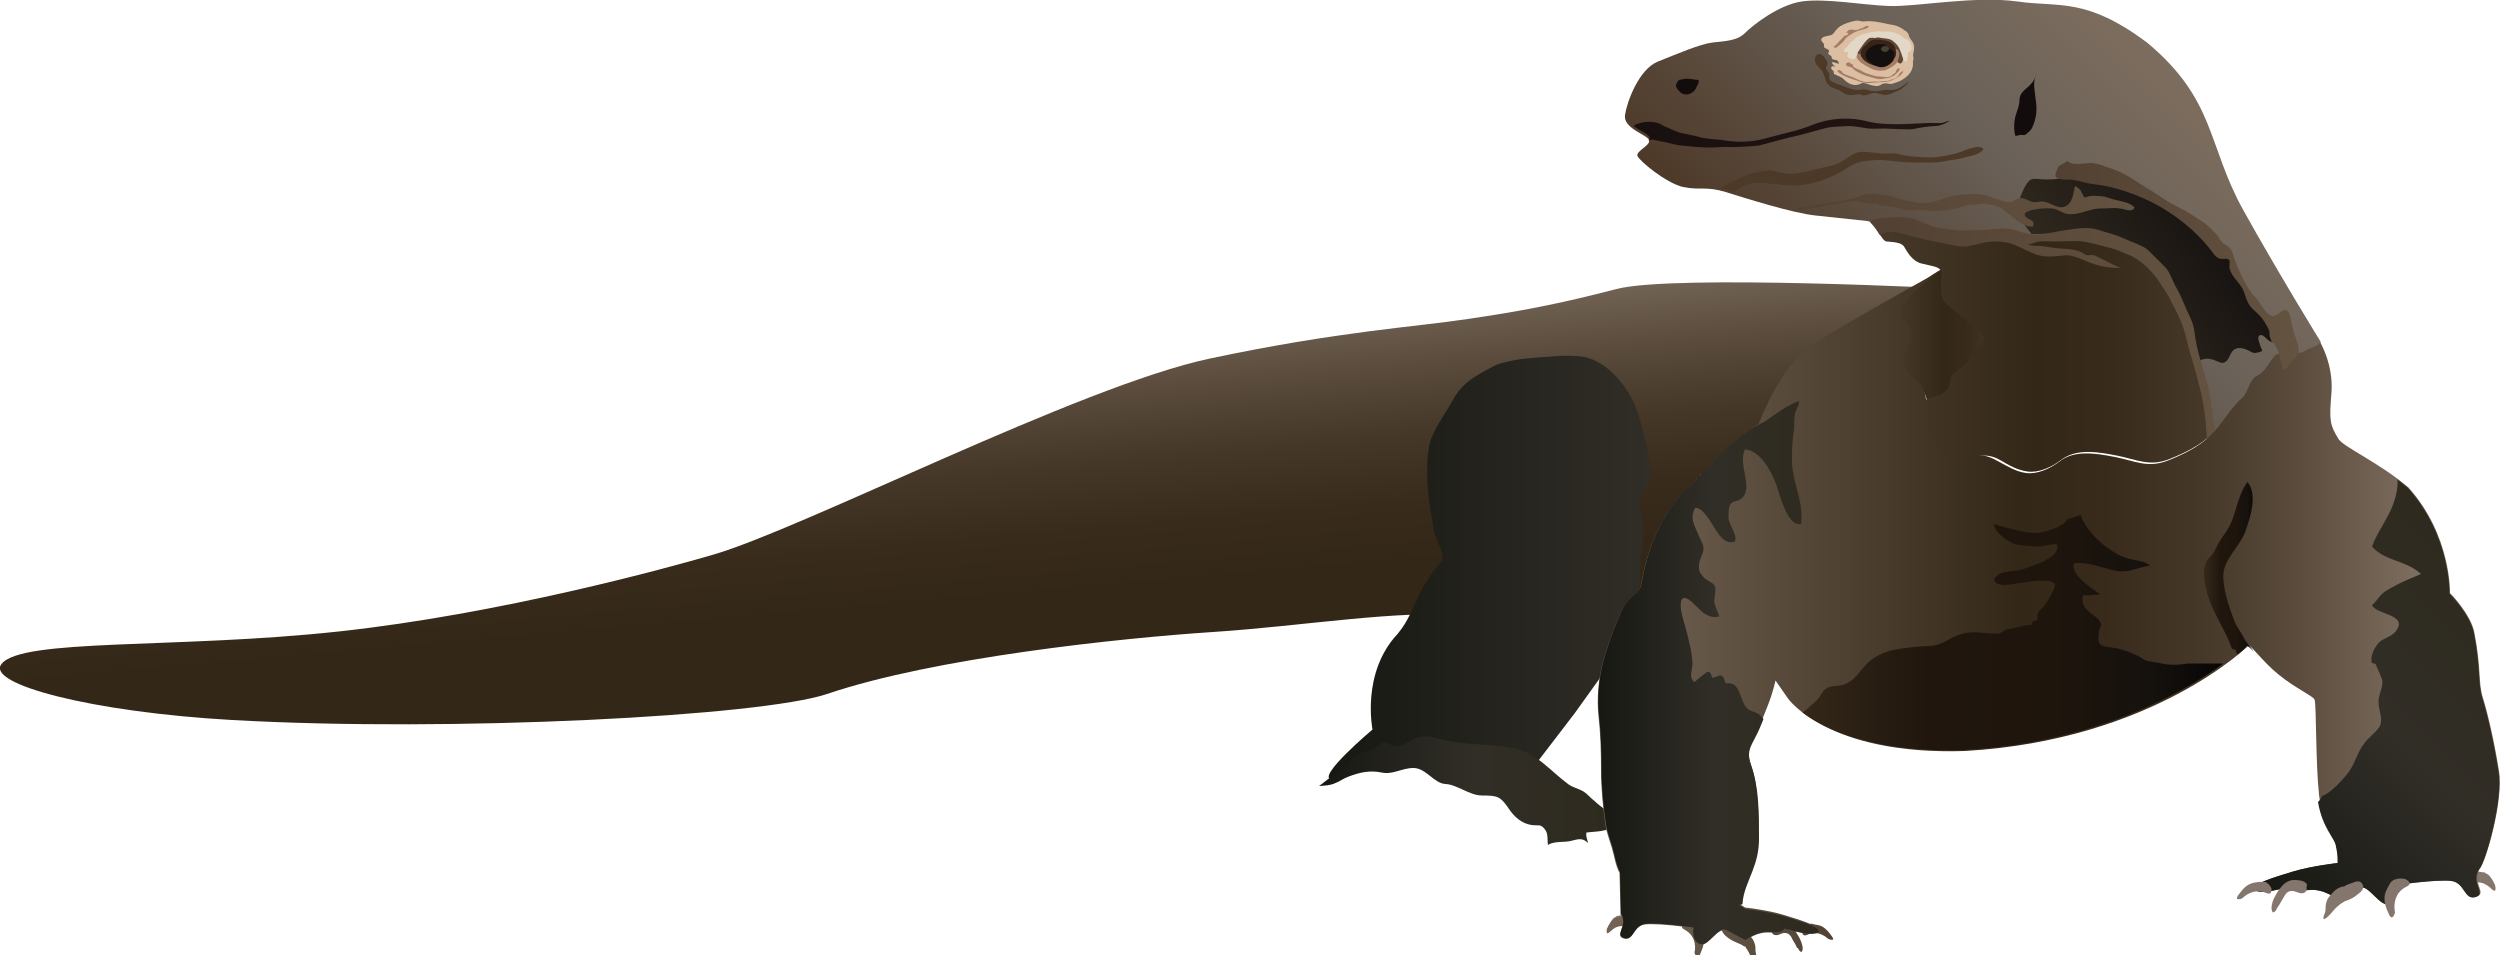 
        <svg xmlns:rdf="http://www.w3.org/1999/02/22-rdf-syntax-ns#" xmlns="http://www.w3.org/2000/svg" xmlns:cc="http://creativecommons.org/ns#" xmlns:xlink="http://www.w3.org/1999/xlink" xmlns:dc="http://purl.org/dc/elements/1.1/" x="0px" y="0px" width="500" height="191" viewBox="0 0 500 191" xml:space="preserve">
            <title>Varanus komodoensis (Komodo Dragon)</title>
            <desc xmlns:ian_image_library="https://ian.umces.edu/media-library/">
                <ian_image_library:title>Varanus komodoensis (Komodo Dragon)</ian_image_library:title>
                <ian_image_library:descr>Illustration of Varanus komodoensis (Komodo Dragon)</ian_image_library:descr>
                <ian_image_library:scene>
                    <ian_image_library:contains>Varanus, V. komodoensis, komodo, dragon, Komodo Island, Monitor, Komodo, Monitor, Ora, Chordata, Vertebrata, Reptilia, Squamata, Lacertilia, Varanidae</ian_image_library:contains>
                    <ian_image_library:when>2009-01-21</ian_image_library:when>
                </ian_image_library:scene>
            </desc>
            
<g id="ian_symbols_b229342c8724c8b491b1556d504312d2">
	<g id="ian_symbols_06029245a3fa867415e7a51eb5976cc6">
			<linearGradient id="ian_symbols_e6689be0567ddec4651cb8bbeb83cb6d" gradientUnits="userSpaceOnUse" x1="1036.619" y1="-877.357" x2="1005.541" y2="-1232.188" gradientTransform="matrix(0.198 0 0 0.198 -5.286 312.771)">
			<stop  offset="0.267" style="stop-color:#332718"/>
			<stop  offset="0.443" style="stop-color:#382B1B"/>
			<stop  offset="0.64" style="stop-color:#453828"/>
			<stop  offset="0.845" style="stop-color:#5C4D3E"/>
			<stop  offset="1" style="stop-color:#716354"/>
		</linearGradient>
		<path fill="url(#ian_symbols_e6689be0567ddec4651cb8bbeb83cb6d)" d="M392.1,57.8c0,0-57.3-3-68.8,0c-11.5,3-19.5,4.5-29.8,6c-10.4,1.6-25.5,2.4-51.5,7.9
			c-26,5.5-81.7,34.2-99.6,39.3c-8.9,2.6-42.4,11.8-74.7,15.3s-63.4,1.3-67.4,6.5c-3.2,4,17.9,9.6,46.1,11.2
			c44.2,2.5,105.9-0.8,119-5.2c21.5-7.3,58.9-11.2,77.2-12.4c18.3-1.2,37.1-4.5,50.9-3.3c13.8,1.2,47.2,4.2,49,3.3
			C344.3,125.7,392.1,57.8,392.1,57.8L392.1,57.8z"/>
			<linearGradient id="ian_symbols_21cc2d91061eb8144d71b1e2f3b8b120" gradientUnits="userSpaceOnUse" x1="1941.393" y1="-1239.623" x2="2047.426" y2="-1239.623" gradientTransform="matrix(0.198 0 0 0.198 -5.286 312.771)">
			<stop  offset="0" style="stop-color:#46392A"/>
			<stop  offset="0.467" style="stop-color:#332718"/>
			<stop  offset="0.698" style="stop-color:#382B1C"/>
			<stop  offset="0.956" style="stop-color:#453829"/>
			<stop  offset="1" style="stop-color:#483B2C"/>
		</linearGradient>
		<path fill="url(#ian_symbols_21cc2d91061eb8144d71b1e2f3b8b120)" d="M388.2,79.7c0.1,0,0.2-0.1,0.3-0.1l2.4-1.6c0.5-0.8,0.3-1.7,0.9-2.5c0.6-0.7,1.7-1.3,2.6-1.7
			c1.1-0.6,1.5-1.2,2-2c0.8-1.2,3.4-2.3,3.5-3.6c0.1-1.1-1.7-1.9-2.7-2.6c-2.3-1.5-4.6-3.1-7-4.6c-2.6-1.7-0.8-6.8-1.4-7.4
			c-3.2,1.5-10.6,7.4-9.9,9.3c0.5,1.3,2.8,2.2,2.8,3.9c0.1,1.8-1.5,3.1-1.8,4.7c-0.8,4.4,4.1,4.1,5.2,7.6c0.3,0.8,0.4,1.5,0.4,2.3
			c0-0.3-0.1-0.7-0.1-1C386.4,80.1,387.3,79.9,388.2,79.7z"/>
			<linearGradient id="ian_symbols_a3ac8f3e4e3f1fe4f10f443f0baa59c5" gradientUnits="userSpaceOnUse" x1="1886.571" y1="-1216.783" x2="2202.652" y2="-1532.84" gradientTransform="matrix(0.198 0 0 0.198 -5.286 312.771)">
			<stop  offset="0" style="stop-color:#4D3928"/>
			<stop  offset="0.582" style="stop-color:#6A6158"/>
			<stop  offset="1" style="stop-color:#7D6D5E"/>
		</linearGradient>
		<path fill="url(#ian_symbols_a3ac8f3e4e3f1fe4f10f443f0baa59c5)" d="M373.4,44.2c0,0-5.6-0.6-10.3-1.1c-4.7-0.5-14.1-3.5-18-4.7c-3.9-1.2-5.1-0.3-8.5-1
			c-3.4-0.8-8.7-5.2-9.1-6.2c-0.4-1,2.7-2.1,2.3-3.2c-0.4-1.1-5.2-2.3-4.8-5c0.4-2.7,2.8-9.2,6.6-10.7c3.8-1.5,8.4-3.5,10.9-3.8
			c2.5-0.3,4.9-0.3,6.5-1.9s6.7-5.6,11.3-6.3c4.7-0.7,12.2,0.7,17.5,0.9c5.3,0.2,17.2-2.1,25.7-0.9c8.4,1.2,13.7-0.9,25.9,8.2
			c13.8,11.5,12,20.5,19.3,33.6c7.3,13.1,15.4,26.2,15.4,26.2v4.3l-20.9,17.8L440.3,74c0,0-5.5-14.3-7.1-17.6
			c-1.6-3.2-8.4-7.3-8.4-7.3s-6.8-3.2-10-2.4s-13.5,1-14.5,0c-1.1-1-9.4,1.1-9.4,1.1l-10.3-2.1L373.4,44.2"/>
		<path fill="#DCBEA2" d="M371.9,4.2c-0.3-0.4-3.4,0.6-3.7,1c-0.1,0-0.1,0-0.2,0c0,0.2-0.4,0.3-0.5,0.5c-0.2,0.2-0.4,0.4-0.5,0.6
			c-0.3,0.4-0.5,0.7-1.1,0.8c-0.5,0.1-1.2,0.2-1.5,0.5c-0.5,0.6,0.3,0.8,0.4,1.3c0.1,0.4-0.2,0.4,0.2,0.7c0.2,0.1,0.7,0.3,0.8,0.5
			c0.1,0.2-0.3,0.5-0.1,0.7c0.1,0.2,0.5,0.3,0.6,0.5s-0.1,0.5,0.4,0.6c0.4,0.2,0.6-0.1,0.9,0.4c0.7,0.9-0.7,0.1-1.1,0.1
			c-0.3,0.4,0.5,0.7,0.5,1c-0.6-0.4-0.9,0-0.7,0.4c0.1,0.2,0.3,0.3,0.4,0.4c0.1,0.2,0,0.4,0.1,0.6c0.8,0.4,1.6,0.6,2.1,1.2
			c0.5,0.5,1.3,1,2.2,1c0.3,0,0.7-0.1,0.9-0.2c0.4-0.2,0.6-0.3,1.2-0.1c0.4,0.1,0.8,0.3,1.3,0.4c0.6,0.1,0.9,0.2,1.4,0
			c0.3-0.1,0.5-0.4,0.9-0.4c0.4-0.1,1,0.1,1.4,0.1c0.6-0.1,1.3-0.4,1.8-0.6c1.2-0.6,2.3-1.6,2.5-2.7c0.1-0.3,0.1-0.6,0.1-0.9
			c-0.1-0.3,0.1-0.6,0.1-0.9c0-0.3-0.1-0.5-0.1-0.8c0.1-0.3,0.2-0.7,0.2-1c0.1-0.6,0-1.1-0.4-1.7c-0.2-0.3-0.4-0.5-0.5-0.7
			c-0.1-0.3-0.2-0.6-0.3-0.9c-0.3-0.1-0.1-0.2-0.3-0.3c-0.1-0.1-0.4-0.2-0.5-0.3c-0.3-0.2-0.5-0.4-0.8-0.5c-0.8-0.5-1.5-0.5-2.5-0.7
			c-1.6-0.4-3.3-0.7-4.8-0.5L371.9,4.2L371.9,4.2z"/>
		<path fill="#5D4735" d="M371.6,8.3c0,0.3-0.2,0.4-0.4,0.6c0.2,0.2-0.2,0.9,0.1,1.1c0,0.5,0,0.7,0.6,0.9c0.7,0.3,1.2,0.1,1.5-0.2
			c0.3-0.4,0.4-0.8,0.9-1.1c0.2-0.2,0.4-0.3,0.7-0.4c0.2-0.1,0.6-0.2,0.7-0.4c1,0,1.6,0.1,2.4,0.8c0.6,0.5,0.7,1,1,1.6
			c0.2,0.4,0.2,1.4,0.9,1.5c0.6,0.1,0.8-1.5,0.8-1.9c-1-0.4,0-0.8-0.6-1.3c-0.1-0.1-0.4-0.1-0.5-0.3c0-0.1,0.1-0.3,0.1-0.4
			c0-0.1,0-0.6-0.1-0.7c-0.4,0.1-0.5-0.3-0.7-0.5c-0.4-0.2-0.7-0.1-1.1-0.2c-0.2,0-0.2,0-0.4-0.1c-0.2-0.1-0.1-0.2-0.4-0.3
			c-0.3-0.1-0.3,0.1-0.5,0.1s-0.4,0-0.7,0c-0.8,0-1.2,0.5-1.9,0.5c-0.4,0-0.7-0.1-1,0.2c-0.3,0.3-0.1,0.5-0.8,0.4L371.6,8.3
			L371.6,8.3z"/>
		<path fill="#A47B64" d="M373.1,11.3c-0.3-0.3-0.4-0.4-0.9-0.5s-0.9,0-0.9,0.4c0,0.5,0.5,1,1,1.4c0.6,0.4,1.3,0.8,1.9,1.1
			c0.8,0.4,1.6,0.5,2.4,0.4c0.6,0,1.2-0.4,1.7-0.7c0.5-0.3,1-0.6,1.2-1.1c0.2-0.5,0.5-1.4,0.3-1.9c-0.1-0.2-0.2-0.5-0.5-0.6
			c-0.6-0.2-0.5,0.3-0.9,0.3L373.1,11.3L373.1,11.3z"/>
			<linearGradient id="ian_symbols_a372320ad1d15704811708da501836b6" gradientUnits="userSpaceOnUse" x1="1925.74" y1="-1228.381" x2="2264.092" y2="-1228.381" gradientTransform="matrix(0.198 0 0 0.198 -5.286 312.771)">
			<stop  offset="0" style="stop-color:#46392A"/>
			<stop  offset="0.467" style="stop-color:#332718"/>
			<stop  offset="0.698" style="stop-color:#382B1C"/>
			<stop  offset="0.956" style="stop-color:#453829"/>
			<stop  offset="1" style="stop-color:#483B2C"/>
		</linearGradient>
		<path fill="url(#ian_symbols_a372320ad1d15704811708da501836b6)" d="M389.3,60.8c1.8,1.5,3.6,3,5.4,4.5c0.7,0.6,2.2,1.4,2.1,2.5c-0.1,1.3-2.1,2.4-2.8,3.6
			c-0.4,0.8-0.7,1.4-1.6,2c-0.6,0.5-1.6,1-2,1.7c-0.5,0.8-0.3,1.8-0.8,2.6c-0.5,0.7-1.3,1.2-2,1.4c-0.7,0.2-2.4,0.8-3.1,1.1
			c0.3,2.9-0.4,6,1.7,8.6c1.6,2,3.2,3.1,5.8,2.9c3.4-0.3,5.2-1.3,8,0.3c1.9,1.1,3.4,2,5.5,2.3c2.2,0.3,4.7-0.8,6.7-2.3
			c3.1-2.4,7.5-1.6,11.1-0.9c4.1,0.8,6.6,2.3,10.6,0.7c3-1.2,6-2.6,8.6-5.1c1.1-1.1-3.8-20.5-6.1-26.9c-2.3-6.4-15.3-12.3-15.3-12.3
			l-24-0.5l-19-2.1l-2.4,1.7c0.7,0.8,1,1.6,1.6,1.7c1.4,0.1,3,0.2,3.5,1c0.5,0.8,1.5,2.9,3.5,3.4c2,0.5,3.3,0.6,3.8,1.3
			C388.7,54.7,387.3,59.1,389.3,60.8L389.3,60.8z"/>
			<linearGradient id="ian_symbols_dd297f2dca3316449d15cc7ee0efd6a6" gradientUnits="userSpaceOnUse" x1="2132.6" y1="-1267.219" x2="2257.406" y2="-1354.619" gradientTransform="matrix(0.198 0 0 0.198 -5.286 312.771)">
			<stop  offset="0" style="stop-color:#2F281E"/>
			<stop  offset="1" style="stop-color:#171311"/>
		</linearGradient>
		<path fill="url(#ian_symbols_dd297f2dca3316449d15cc7ee0efd6a6)" d="M404.2,41.6c-1.3-0.3,0.4-3.4,0.7-4.1c0.3-0.5,0.7-1.3,1.3-1.6c0.7-0.3,2.1,0,2.9,0
			c2,0,3.6-0.2,5.4-0.7c1.6-0.4,3.5-0.2,5,0.2c1.4,0.4,2.7,1.2,4.1,1.8c1.5,0.7,2.8,1.4,4.4,2c0.7,0.3,1.6,0.4,2.3,0.7
			c0.8,0.3,1.5,0.6,2.2,1c1.3,0.5,2.8,0.8,3.6,2.3c0.9,1.6,5.6,5.5,6,5.8c0.7,0.7,1.5,1.1,2.3,1.7c1,0.8,2,0.2,2.2,1.5
			c0.1,1,0.8,2.7,1.4,3.5c0.5,0.7,1.2,1.6,1.6,2.4c0.4,0.8,2.5,4,3.5,4.7c1,0.6,1.9,2.6,2.6,3.6c0.9,1.4-0.6,2.8-2.1,1.6
			c-0.4-0.3-1.1-1.3-1.7-0.9c-0.6,0.3,0.1,1.7,0.2,2.2c0.3,0.8,0.7,0.9-0.5,1.2c-0.8,0.2-1,0.1-1.7-0.3c-1.2-0.6-2.7-1.1-3.6,0.3
			c-0.3,0.5-0.5,1.1-0.9,1.6c-0.7,0.7-1.1,0.5-1.9,0.2c-1.5-0.7-2.5-0.8-3.9,0c-0.1,0-0.2,0-0.2-0.2l-6.8-17.3l-5.7-5l-9.5-3.1
			l-11.1,0.1l-2.6-3.4L404.2,41.6L404.2,41.6z"/>
		<path fill="#130C0D" d="M335.8,16c-0.3,0.2-0.6,0.8-0.6,1.1c0,0.5,0.5,1,0.8,1.3c0.4,0.4,0.8,0.5,1.4,0.5c0.4,0,1-0.3,1.4-0.7
			c0.4-0.4,0.4-0.6,0.5-0.8c0.2-0.4,0.6-1,0.4-1.4c-0.1-0.1-0.5,0-0.8-0.1c-0.8-0.1-1.9-0.3-2.5,0C336,15.9,335.8,16,335.8,16
			L335.8,16z"/>
		<path fill="#372317" d="M374,8.3c-0.3,0.1-0.5,0.4-0.7,0.6c-0.2,0.2-0.6,0.4-0.7,0.6c-0.4,0.5-0.6,1.1-0.4,1.7
			c0.6,1.3,2.4,2.1,4.3,2.1c0.8,0,1.4-0.4,1.8-0.8c0.1-0.1,0.2-0.2,0.3-0.3c0.1-0.1,0.1-0.2,0.2-0.4c0.2-0.3,0.4-0.6,0.4-1
			c0.1-0.6-0.1-1.3-0.5-1.8c-0.5-0.7-1.4-0.9-2.4-1c-0.6-0.1-1.2-0.1-1.9,0L374,8.3L374,8.3z"/>
		<path fill="#E3D8C7" d="M370.6,8.2c-0.4,0-0.5,0.4-0.7,0.6c-0.2,0.2-0.4,0.5-0.6,0.7c-0.1,0.1-0.7,0.5-0.5,0.8
			c0.2,0.2,0.7,0.1,0.9,0c0,0.3-0.3,0.7-0.2,1c0.1,0.3,0.7,0.5,1.1,0.5c0.7,0,0.7-0.8,0.9-1.2c0.1-0.3,1-1.5,1.2-1.8
			c0.3-0.4,0.8-1,1.3-1.3c0.3-0.2,0.8,0.2,1.1,0.1c0.4-0.2,0.7-0.1,1.2,0c0.8,0.1,1.8,0.1,2.4,0.7c1.2,0.9,1.4,2,1.8,3.1
			c0.1,0.2,0.2,0.8,0.5,0.9c0.5,0.2,0.4-0.6,0.5-0.7c0.1-0.3,0-0.6,0.1-0.9c0.1-0.5,0.4-0.3,0.6-0.6c0.3-0.4,0-1.5-0.4-1.9
			c-0.2-0.3-0.6-0.4-0.9-0.5c-0.3-0.2-0.6-0.4-0.8-0.6c-0.6-0.5-1.8-0.8-2.6-0.8c-0.3,0-0.8,0-1.1,0c-0.4,0-0.8-0.1-1.2,0
			c-1.6,0.2-2.8,0.5-4,1.2c-0.1,0.1-0.2,0.2-0.3,0.3L370.6,8.2L370.6,8.2z"/>
		<path fill="#A47B64" d="M367.9,14c-1,0.1,0.1,0.7,0.6,1c0.7,0.4,1.4,0.6,2.2,0.9c0.8,0.2,1.5,0.6,2.4,0.7c0.7,0.1,1.2-0.1,1.9-0.1
			c1.2-0.1,2.5,0,3.5-0.5c1-0.5,2-1,2.2-1.9c-0.2,0.2-0.5,0.3-0.6,0.4c-0.2,0.2-0.3,0.4-0.5,0.7c-0.2,0.3-0.9,0.7-1.4,0.7
			c-0.1,0.2-0.7,0.3-1,0.3c-0.4,0-0.7,0.1-1.1,0.1c-0.4,0.1-0.9,0-1.4,0c-0.4,0-0.8,0.1-1.3,0.1c-0.9,0-1.9-0.5-2.7-0.9
			c-0.4-0.2-2.4-0.7-2.3-1.2L367.9,14L367.9,14z"/>
		<path fill="#A47B64" d="M370.1,12.7c-0.1-0.5-1.3-0.1-0.8,0.4c0.2,0.3,0.6,0.2,0.9,0.3c0.2,0.1,0.5,0.4,0.7,0.6
			c0.9,0.7,2.3,1.2,3.5,1.5c0.7,0.2,1.3,0.4,2,0.3c0.5-0.1,1.1-0.2,1.6-0.3c0.5-0.2,0.9-0.4,1.2-0.7c0.2-0.2,1-0.9,0.6-1.2
			c-0.4,0.1-0.6,0.6-0.7,0.9c-0.2,0.3-0.7,0.4-0.9,0.8c-0.3-0.1-0.4,0.1-0.6,0.1s-0.3,0-0.5,0c-0.4,0-0.8-0.1-1.2-0.1
			c-0.8,0-1.5-0.3-2.2-0.5c-0.8-0.2-1.1-0.5-1.7-0.8c-0.3-0.1-1.9-0.7-1.3-1L370.1,12.7L370.1,12.7z"/>
		<path fill="#A47B64" d="M366.7,9.4c0.1-0.2,0.4-0.3,0.6-0.5s0.4-0.5,0.6-0.7s0.4-0.4,0.6-0.6c0.2-0.2,0.4-0.6,0.8-0.5
			c0.2-0.1,0.3-0.3,0.4-0.5c-0.1,0-0.3-0.1-0.5-0.1c0-0.1,0-0.1,0-0.1c0.1,0,0.1,0,0.2,0c0-0.2,0.3-0.3,0.4-0.4
			c0.2,0,0.3-0.1,0.5-0.1s0.4,0.1,0.6,0.1c0.3,0,1,0,1.1-0.3c0.7,0.1,1-0.7,1.7-0.5c0.2,0.5-1.3,0.7-1.8,0.9
			c-0.8,0.2-1.3,0.5-1.9,0.9c-0.3,0.2-0.5,0.3-0.8,0.6c-0.1,0.1-0.2,0.2-0.3,0.4c-0.1,0.1-0.2,0.3-0.3,0.4c-0.2,0.2-0.5,0.4-0.7,0.6
			c-0.3,0.2-0.4,0.4-0.8,0.6c-0.1,0-0.1,0-0.1-0.1L366.7,9.4L366.7,9.4z"/>
		<path fill="#4D3928" d="M363.5,10.9c-0.6,0.4-0.6,1.1-0.4,1.7c0.2,0.5,0.9,1,1.3,1.6c0.8,1.1,0.4,2.3,1.8,3.2
			c0.7,0.4,1.6,0.5,2.2,1c0.6,0.5,1.4,0.7,2.1,0.6c0.3,0,0.7-0.1,1-0.1c0.2,0,0.4-0.1,0.6,0c0.2,0,0.3,0.2,0.6,0.2
			c0.7,0,1.3-0.4,2-0.5c0.8-0.1,1.6,0.4,2.4,0.4c0.6,0,1.4-0.4,1.9-0.6c0.6-0.2,1-0.4,1.5-0.8c0.2-0.2,0.5-0.4,0.7-0.6
			c0.1-0.1,0.5-0.4,0.5-0.6c-0.3,0.1-0.4,0.3-0.6,0.4c-0.3,0.2-0.6,0.4-0.9,0.6c-0.5,0.3-1.1,0.6-1.8,0.6c-0.8,0-1.4-0.1-2.2,0.1
			c-0.8,0.2-1.5,0.2-2.3,0c-0.4-0.1-0.6-0.2-1.1-0.2c-0.4,0-0.8,0.1-1.2,0.1c-0.9,0-1.6-0.3-2.5-0.6c-0.3-0.1-0.7-0.3-1-0.4
			c-0.4-0.1-0.8-0.3-1.1-0.4c-0.2-0.1-0.7-0.3-0.9-0.5c-0.4-0.4-0.2-0.7-0.2-1.1c0-0.4-0.4-0.7-0.6-1.1c-0.3-0.4,0.1-0.7,0.2-1.1
			c0.1-0.4-0.3-0.8-0.5-1.2c-0.2-0.3-0.7-0.6-0.8-0.8L363.5,10.9L363.5,10.9z"/>
			<linearGradient id="ian_symbols_7cfee6e7b98c4b84e5e113903f24c528" gradientUnits="userSpaceOnUse" x1="1369.184" y1="-1007.035" x2="1693.744" y2="-1007.035" gradientTransform="matrix(0.198 0 0 0.198 -5.286 312.771)">
			<stop  offset="0" style="stop-color:#171813"/>
			<stop  offset="1" style="stop-color:#312E27"/>
		</linearGradient>
		<path fill="url(#ian_symbols_7cfee6e7b98c4b84e5e113903f24c528)" d="M283.7,119.2c2.5-5,4.8-7.1,4.8-7.1c0.4-1.5-1.7-4.9-1.8-6.3c-0.2-2-0.7-3.8-0.9-5.7
			c-0.4-3.5-0.6-7.2,0-10.7c0.5-3,3.1-6.4,4.6-9.1c1.5-2.8,3.2-4.2,6-5.8c1.5-0.8,2.5-1.5,4-1.9s3.5-0.8,5-0.9
			c1.7-0.2,3.4-0.3,5-0.4c1.8-0.2,4.1-0.2,5.9,0c5.3,0.7,9.8,6.6,11.3,11.4c1,3.1,1.9,6.5,2.3,10c0.2,1.6-0.1,3.4-0.6,4.9
			c-0.2,0.5-0.8,1.3-0.9,1.8c-0.2,0.7-0.2,1.8-0.6,2.4c1.3,2.2,1,7.1,0.3,9.6l-0.5,13.6l-12.7,17.7l-7.2,9.4c0,0-13.4-2.4-24-1.4
			c-9.4,0.9-15.9,5.4-17.4,5.2c-3.2-0.4,8.2-10,8.2-10s-2.3-11.3,5-19.1C281.7,124.2,282.5,121.6,283.7,119.2L283.7,119.2z"/>
			<linearGradient id="ian_symbols_df2e6cf457889364c93fe02ec744699a" gradientUnits="userSpaceOnUse" x1="1359.108" y1="-781.605" x2="1660.781" y2="-781.605" gradientTransform="matrix(0.198 0 0 0.198 -5.286 312.771)">
			<stop  offset="0" style="stop-color:#171813"/>
			<stop  offset="0.521" style="stop-color:#312E27"/>
			<stop  offset="0.994" style="stop-color:#2E2A1E"/>
		</linearGradient>
		<path fill="url(#ian_symbols_df2e6cf457889364c93fe02ec744699a)" d="M276.7,148.4c1.2,0.1,1.4,0.9,2.7,0.9c1,0,2.3-0.9,3.2-1.4c2.2-1.1,3.8-0.5,5.9,0
			c4.6,1.2,9.8,0.8,14.5,1.8c4.3,0.9,7.1,4.5,10.6,7.1c0.9,0.7,2.1,0.9,3.1,1.5c0.8,0.5,1.4,1.3,2.2,1.9c1.5,1.4,3,2.3,4.6,3.6
			c-0.9,2.7-3.8,2.4-6.2,2.7c-0.2,0.8,0.2,1.4,0.3,2.1c-1.2-1.2-2.1-0.7-3.5-0.4c-1.3,0.3-3.4,0-4.5,0.8c-0.2-1.1,0.1-2.2-0.6-3.1
			c-0.9-1.2-1.3-0.7-2.7-0.9c-2-0.3-3.5-1.7-4.5-3.2c-1.7-2.5-2.2-2.7-5.4-2.7c-2.5,0-5-2.2-7.3-2.3s-3.9-3.2-6.4-3.2
			c-2.4,0-4.1,1.4-6.4,0.9c-2.4-0.5-4.5,0-6.8,0.9c-0.8,0.3-1.6,0.9-2.4,1.2c-1.1,0.5-1.9,0.5-3.3,0.6c0.9-0.6,1.7-1.4,2.6-1.9
			c1-0.6,1.9-0.6,2.8-1.7c0.7-0.7,1-1.6,1.8-2.3c1-0.8,2.3-0.8,3.5-1.5L276.7,148.4L276.7,148.4z"/>
		<path fill="#130C0D" d="M403.1,27.2c-0.4-0.9-0.3-3,0-4c0.3-1.1,0.8-2,0.8-3.2c0-1.3,0.9-1.9,1.8-2.7c0.4-0.4,0.8-0.8,1.1-1.3
			c0.2-0.3,0.3-1.2,0.6-1.4c-0.3,0.2-0.4,1.2-0.5,1.5c-0.1,0.6-0.1,1.2,0,1.8c0.1,1.3,0.4,2.6,0.4,3.9c0,1.2-0.3,2.5-0.8,3.6
			c-0.2,0.5-0.6,0.9-1,1.2c-0.2,0.2-0.4,0.4-0.7,0.4c-0.3,0.1-0.4-0.1-0.8,0L403.1,27.2L403.1,27.2z"/>
			<linearGradient id="ian_symbols_c94b4e3a13bee55425da4192bda3a246" gradientUnits="userSpaceOnUse" x1="1677.68" y1="-1445.748" x2="1998.05" y2="-1445.748" gradientTransform="matrix(0.198 0 0 0.198 -5.286 312.771)">
			<stop  offset="0" style="stop-color:#180F10"/>
			<stop  offset="1" style="stop-color:#251612"/>
		</linearGradient>
		<path fill="url(#ian_symbols_c94b4e3a13bee55425da4192bda3a246)" d="M333.3,28.5c0.4,0.1,2.4,0.6,2.9,0.6c1,0.1,2.1,0.2,3.2,0.3c1.1,0.1,2.1,0.1,3.2,0.1
			c1,0,2-0.2,3-0.1c1.1,0.1,5.7-0.2,6.2-0.3c2-0.5,5.8-1.6,7.8-2c1-0.2,5-1.4,6-1.6s3.2-0.2,4.3-0.3c0.5,0,3.3,0.4,3.8,0.5
			c1,0.1,2.1,0,3.1,0c0.9,0,5.2,0.3,5.9,0.1c0.8-0.2,3.3-0.6,4.5-0.6c1,0,2.4-0.8,2.9-1.1c-0.2,0.1-0.5,0.1-0.8,0.2
			c-0.5,0.1-0.6,0.3-1.1,0.3c-0.8,0-1.6,0-2.4,0c-0.8,0-1.6,0.1-2.4,0.1c-0.7,0-6.4,0.5-9.8-0.4c-3.4-0.9-7.3-0.8-10.9,0.6
			c-3.5,1.4-5.8,1.7-9.7,2.8c-3.9,1.1-7.5,0.5-8.6,0.3c-1-0.1-3.7-0.3-4.6-0.6c-0.9-0.3-2.8-0.6-3.6-0.8c-0.8-0.2-1.6-0.6-2.5-1
			c-1.9-0.7-1.3-1-3.3-1.2c-1-0.1-1.8,0-2.7,0.3c-0.4,0.1-0.7,0.3-1,0.5c1.3,0.9,2.9,1.6,3.2,2.2c0.1,0.3,0,0.5-0.2,0.7
			c0.4-0.1,0.7-0.2,0.8-0.2C331.5,28.2,332.4,28.3,333.3,28.5L333.3,28.5z"/>
		<path fill="#4D3928" d="M348.7,37.2c1.6-0.8,3.2-0.6,4.9-0.5c1.8,0.1,3.6,0.5,5.4,0.4c1.8,0,3.3-0.4,5-0.9c1.4-0.5,3-1.1,4.3-1.9
			c1.2-0.7,2.7-1.8,4.1-2c1.8-0.3,3.5-0.4,5.2-0.2c1.8,0.2,3.3,0.4,5.2,0.4h3.9c1.3,0,2.4-0.3,3.6-0.5c1.2-0.1,2.2-0.4,3.4-0.7
			c1-0.2,2.2-0.5,3-1.4c-0.5-1.3-3.8,0.2-4.6,0.5c-1.5,0.5-3.1,0.8-4.7,1c-1.8,0.2-3.9,0-5.7-0.2c-0.9-0.1-1.7-0.3-2.5-0.5
			c-1-0.1-2,0.1-2.9,0c-1.6-0.1-4-0.7-5.4,0s-2.5,1.8-4.1,2.3c-1.5,0.4-3.1,0.7-4.6,1.1c-1.6,0.4-3.5,0.8-5.2,0.6
			c-1.2-0.2-2.3-0.7-3.6-0.6c-0.6,0.1-1.2,0.1-1.8,0.3c-0.5,0.2-1.1,0.2-1.6,0.4c-1.1,0.4-2.2,0.9-3.1,1.4c-0.7,0.4-2.4,0.8-2.6,1.6
			c0.3,0.1,0.6,0.1,0.9,0.2c0.5,0.1,1,0.3,1.6,0.5C347.3,38,347.9,37.5,348.7,37.2L348.7,37.2z"/>
		<path fill="#84766D" d="M325.3,183.1L325.3,183.1c-0.7-0.3-1.4,0.1-2,0.1c0,0.1-0.1,0.1-0.1,0.2c-0.5-0.1-1.4,1.4-1.6,2
			c-0.1,0.2-0.1,0.8,0,0.9c0.2,0.2,0.6-0.3,0.9-0.5c1-0.9,2-1.1,2.8-0.7C325.4,184.5,325.4,183.8,325.3,183.1L325.3,183.1z"/>
			<linearGradient id="ian_symbols_72023685af6f8d645d1c561dd5d73dfb" gradientUnits="userSpaceOnUse" x1="1916.189" y1="-1242.106" x2="2266.373" y2="-1242.106" gradientTransform="matrix(0.198 0 0 0.198 -5.286 312.771)">
			<stop  offset="0" style="stop-color:#524132"/>
			<stop  offset="1" style="stop-color:#655341"/>
		</linearGradient>
		<path fill="url(#ian_symbols_72023685af6f8d645d1c561dd5d73dfb)" d="M373.9,44.3c0.8-0.3,1.6-0.6,1.9-0.6c1.8-0.2,3.8-0.4,5.7-0.2c1.6,0.2,3,1,4.5,1.6
			c1.4,0.5,3.2,0.7,4.8,0.9c1.9,0.2,3.8,0,5.7,0c1.8,0,3.6-0.5,5.4-0.2c1.7,0.2,3.2,1.1,5,1.1c1.9,0,3.4-0.4,5.2-0.7
			c1.8-0.3,3.4-0.6,5.2-0.6c1.8,0,3.1,0.7,4.8,1.1c1.4,0.4,2.7,1,4.1,1.6c1.3,0.5,2.9,1.1,3.8,2.1c1,1,2,2,3.1,3.1
			c1,1.1,1.4,2.8,2.2,4.1c0.8,1.4,1.4,2.9,2,4.3c0.7,1.5,1.4,2.8,1.6,4.5c0.4,3.6,1.7,7.2,2.7,10.7c0.5,1.9,0.7,3.9,0.9,5.9
			c0.1,1,0.4,2,0.5,2.9c0.1,0.8,0.2,2.7,0.2,2.5l-1.8,1.6v0.4c0-4.6-0.4-8.9-1.5-13.1c-0.5-1.9-1-3.9-1.6-5.8
			c-0.7-2.1-1-4.2-1.8-6.4c-0.6-1.6-1.3-3-2.1-4.5c-0.4-0.7-0.6-1.3-1-1.9c-0.4-0.6-0.8-1.1-1.2-1.8c-1.4-2.3-3.9-4.9-6.4-5.9
			c-1.4-0.6-2.7-1.2-4.1-1.5c-1.7-0.4-3.4-1-5.2-1.2c-1.8-0.2-3.8,0-5.7,0c-1,0-2-0.1-3,0c-0.7,0.1-1.5,0.6-2.2,0.5
			c0.6,0.5,1.9,0.3,2.7,0.4s1.8,0.3,2.7,0.4c1.9,0.2,3.5,0.1,5.2,0.8c0.3,0.1,0.7,0.5,1,0.6c0.4,0.1,0.9,0,1.3,0
			c0.7,0.1,1.4,0.6,2.1,0.9c0.7,0.3,1.3,0.7,2,1c0.5,0.2,1.4,0.8,2,0.7c-2.1,0-4.2-0.2-6.1-0.9c-1.8-0.6-3.9-1.9-5.8-1.6
			c-1.7,0.2-3.8,0.4-5.5-0.2c-1.5-0.6-3-1.4-4.5-2c-1.4-0.6-3.6-0.7-5.2-0.5c-1.5,0.2-3.2,0.9-4.8,0.9c-1.7,0-3.5-0.6-5.2-0.9
			c-1.7-0.3-3.4-0.7-5-1.1c-1.5-0.4-3.4-1.1-5-0.9c-0.6,0.1-1.1,0.3-1.6,0.5C374.9,45.4,374.9,45.4,373.9,44.3L373.9,44.3z"/>
			<linearGradient id="ian_symbols_efc5b497db74a2248d50e6571f67e2ff" gradientUnits="userSpaceOnUse" x1="1840.368" y1="-1371.714" x2="2183.898" y2="-1371.714" gradientTransform="matrix(0.198 0 0 0.198 -5.286 312.771)">
			<stop  offset="0" style="stop-color:#524132"/>
			<stop  offset="1" style="stop-color:#655341"/>
		</linearGradient>
		<path fill="url(#ian_symbols_efc5b497db74a2248d50e6571f67e2ff)" d="M373.8,40.7c0.4,0.1,0.9-0.1,1.3,0c0.4,0.1,0.8,0.4,1.2,0.4c0.9,0.1,1.6,0.2,2.5,0.3
			c0.7,0.1,1.6,0.6,2.3,0.6c0.9,0.1,1.9,0,2.7,0c1,0,1.9,0.2,2.9,0.2c1.8,0,3.6-0.2,5.2-0.7c0.8-0.2,1.4-0.5,2.3-0.5
			c1.1,0,2.1-0.4,3.1-0.2c0.7,0.1,2,0.4,2.7,0.7c0.8,0.4,1.4,1.3,2.3,1.6c0,0.1,0.1,0.2,0.1,0.4c0.6,0.2,1.3,0.9,1.9,1.2
			c0.8,0.4,1.3,0.7,2.3,0.6c0.5-1.4-1-1.3-1.5-2c-0.7-0.9,1-1.2,1.8-1.4c1.1-0.2,2.4-0.3,3.6-0.2c1.1,0.1,1.8,0.9,3,1.1
			c2.4,0.3,4.3-1.1,6.6-1.1c1.3,0,2.6-0.2,3.9,0c1,0.1,2.4,0.9,2.9-0.2c-1-1.2-3.4-1.3-4.8-1.8c-0.8-0.3-1.6-0.5-2.4-0.5
			c-0.5,0-1.1-0.1-1.6,0c-0.5,0-0.8,0.4-1.3,0.2c-0.6-1.1-0.6-1.6-1.8-2.2c-0.4,1.5-0.4,3.4-2,4.1c-1.5,0.7-3.1-1.1-4.8-1
			c-0.9,0.1-1.4,0.3-2.2-0.1c-0.8-0.3-1.5-0.8-2.4-0.5c-0.8,0.3-1,0.8-2,0.7c-0.8,0-1.6-0.4-2.3-0.6c-0.6-0.1-1.4-0.5-2-0.7
			c-0.9-0.3-1.7-0.3-2.7-0.3c-1.7,0-3.6,0.2-5.2,0.7c-1.7,0.5-2.9,1.1-4.8,1.1c-1.7,0-3.5-0.5-5-0.9c-0.9-0.3-1.8-0.6-2.7-0.7
			c-1.1-0.1-2.3-0.4-3.4-0.2c-1,0.1-1.8,0.6-2.8,0.9c-0.8,0.2-7.6,1.3-11.7,2c0.4,0.1,0.8,0.2,1.1,0.3c4.2-0.7,10-1.8,11.3-1.8
			C372.2,40.5,373,40.6,373.8,40.7L373.8,40.7z"/>
		<path fill="#84766D" d="M493.3,176.2c0.5-1.1,0.9-1.6,1.4-1.8c0.7-0.3,1.5,0.1,2.3,0.1c0.1,0.1,0.1,0.1,0.1,0.2
			c0.6-0.1,1.6,1.5,1.9,2.3c0.1,0.3,0.2,1,0,1.1c-0.2,0.2-0.7-0.3-1-0.6c-1.5-1.3-3-1.3-3.9-0.3
			C494.1,177.1,492.7,177.3,493.3,176.2L493.3,176.2z"/>
			<linearGradient id="ian_symbols_0defe9ad56419f5425f5822d2b0f7a7d" gradientUnits="userSpaceOnUse" x1="1641.515" y1="-959.957" x2="2553.238" y2="-959.957" gradientTransform="matrix(0.198 0 0 0.198 -5.286 312.771)">
			<stop  offset="0" style="stop-color:#746556"/>
			<stop  offset="0.467" style="stop-color:#332718"/>
			<stop  offset="0.562" style="stop-color:#382B1B"/>
			<stop  offset="0.668" style="stop-color:#453828"/>
			<stop  offset="0.78" style="stop-color:#5C4D3E"/>
			<stop  offset="0.894" style="stop-color:#7A6A5B"/>
			<stop  offset="0.903" style="stop-color:#7D6D5E"/>
		</linearGradient>
		<path fill="url(#ian_symbols_0defe9ad56419f5425f5822d2b0f7a7d)" d="M495.9,173.8c1.2-1.1,4.9-13.9,3.9-19.6c-0.9-5.7-2.2-11.4-3.2-14.6c-1-3.1-0.3-5.7-1.7-13
			c-0.7-3.8-4.9-8-4.9-8s0.3-11.5-8.3-21.1c-5.9-5-13-8.1-14-9.7c-1.7-2.8-1.9-3.6-1.4-9.3c0.4-5.7-2.3-10.1-2.3-10.1
			c-0.2,0.9-2.1,1.1-3,1.8c-1.3,0.9-5-0.2-6.1,1c-1.3,1.5-1.8,3.2-3.6,4c-1.4,0.7-1.7,3.3-2.8,4.3c-2.5,2.2-3.9,5.1-6.3,7.5
			c-2.6,2.5-5.6,3.9-8.6,5.1c-4.1,1.6-6.5,0.1-10.6-0.7c-3.6-0.7-8.1-1.5-11.1,0.9c-2,1.5-4.5,2.6-6.7,2.3c-2.1-0.3-3.6-1.3-5.5-2.3
			c-2.8-1.6-3.7-1.3-7-1c-2.6,0.2-4.1-0.7-5.7-2.7c-2.4-3.1-1.2-6.6-2-9.9c-0.9-3.4-4.7-3.2-4.1-7.4c0.2-1.6,1.4-2.9,1.4-4.6
			c0-1.6-1.8-2.5-2.2-3.8c-0.6-1.9,5.2-7,7.7-8.6c0,0-16.8,9.3-25,14.4c-5.1,3.1-8.9,10.7-11.1,16.1c-1.9,1.4-3.8,2.8-5.7,4.4
			c-1.3,1.1-2.2,1.7-3.3,3c-0.6,0.8-1.5,2.4-2.5,2.5c-0.1,0.2-0.1,0.5-0.2,0.7c-0.2,0.1-0.5,0.1-0.7,0.2c-0.4,1.7-2.7,2.8-3.7,4.1
			c-4,5-6.2,10.6-7.3,16.7c-0.4,2.4-1,2.1-2.6,3.8c-1,1-1.5,2.1-2,3.4c-1.3,2.9-2.3,6-3.2,9.1c-0.8,3.1-1.2,7-0.8,10.6
			c0.4,3.5,0.5,7.2,0.5,10.9c0,3.5,0.4,7.5,0.9,10.9c0.2,1.4,0.9,3.2,1.3,4.6c0.5,1.7,0.7,3.4,1.5,4.9l0.2,8.3
			c0.1,0.1,0.1,0.3,0.2,0.4c-0.4,0.1-0.8,0.2-1.1,0.2c0,0.1-0.1,0.1-0.1,0.2c-0.5-0.1-1.4,1.4-1.7,2c-0.1,0.2-0.1,0.8,0,0.9
			c0.2,0.2,0.6-0.3,0.9-0.5c0.7-0.7,1.5-0.9,2.2-0.9c-0.3,1.2-1,2.1,0.2,2.5c2,0.6,1.8-2.4,4.2-2.8c1.5-0.2,5.2,0.1,7.5,0.4l0,0
			c-0.1,0.4,0.5,0.6,0.8,0.8c1.5,0.9,2.1,2.7,1.7,4.4c0,0,0.4,1.7,1.1,0.4c0.4-0.9,0.6-1.5,0.7-2c1.2-0.5,2.6-2.6,3.7-2.8
			c0.1,0.5,0.6,1,1,1.3c0.6,0.5,1.2,0.8,1.9,1.1c0.3,0.1,0.6,0.3,0.9,0.4c0.3,0.1,0.6,0.5,0.9,0.4c0,0.3,0.4,0.6,0.5,0.9
			c0.2,0.3,0.3,0.7,0.5,0.9l1.1,0.1c0.1-0.3-0.1-0.7-0.1-1.1c0-0.4,0-0.8-0.1-1.2c-0.2-0.6-0.4-1.1-0.8-1.5c0.9-0.5,2.3-1,3.7-0.9
			c0.2,0,0.4,0,0.5,0c0.1,0.5,0.7,0.6,1.2,0.5c0.6-0.2,1.1-0.6,1.9-0.3c0.5,0.2,0.8,0.7,1,1.2c0.3,0.5,0.7,1.1,0.9,1.7
			c0.1,0,0.1,0,0.2,0c0.1,0.3,0.3,0.7,0.7,0.8c0.6-0.6-0.1-2.2-0.4-2.8c-0.3-0.5-0.5-0.9-0.8-1.3c0.4,0.1,0.9,0.2,1.4,0.3
			c0,0.2,0.1,0.4,0.2,0.4c0.3,0.2,0.7,0,0.9-0.1c0.2-0.1,0.3-0.1,0.5-0.2c0.3,0,0.5,0,0.8-0.1c1,0,2,0.5,2.8,1.2
			c0,0,1.5,0.6,0.7-0.5c-0.7-1-1.2-1.5-1.8-1.9c-0.8-0.5-1.6-0.4-2.4-0.7l-0.1,0.1l0,0c-1.4-0.6-3.6-1.3-5.3-1.8
			c-3.2-1-7.8-1.5-7.8-1.5l-1.4-0.9c0.3,0.1,0.6,0.1,0.8-0.1c0.1-2.3,1.2-4.5,2-6.6c0.8-2.1,1.3-4,1.3-6.5c0-4.9,0-10.1-1.5-14.4
			c-1-2.8-0.4-3.6,0.9-6.1c0.9-1.8,1.6-3.6,2.3-5.4c0.7-1.7,1.3-3.6,1.7-5.4l2.5,3.6c0,0,7.9,11.4,35.4,10.5
			c37.7-2.2,56.7-21.1,56.7-21.1c0.8,0.2,2.7,3.1,6,5.8c3.3,2.7,6.9,4.3,7.2,5c0.4,0.7,0.2,12.6,0.9,19c0.7,6.3,3.6,8.4,3.8,10.2
			c0.1,1.8,0,3.5,0,3.5s-5.3,0.6-8.9,1.7c-3.7,1.1-8.9,2.7-7.7,3.7c1.2,1,6.3-0.5,6.3-0.5l1.4-0.3c0,0,0.4,1.1,3.3,0.8
			c2.9-0.3,5.6,1.9,5.6,1.9s2.5-1.4,4.3-2.3c1.8-1,4.1,3.9,6,3.2c2-0.7,1.4-3.8,1.4-3.8s8.4-1.2,11.1-0.8c2.7,0.4,2.5,3.9,4.8,3.2
			C497.6,178.6,494.3,176.7,495.9,173.8L495.9,173.8z"/>
			<linearGradient id="ian_symbols_2a04e5e53bd0b7d46dc867e2f8f8a917" gradientUnits="userSpaceOnUse" x1="1849.12" y1="-941.358" x2="2274.595" y2="-941.358" gradientTransform="matrix(0.198 0 0 0.198 -5.286 312.771)">
			<stop  offset="0" style="stop-color:#332718"/>
			<stop  offset="0.297" style="stop-color:#20160D"/>
			<stop  offset="0.596" style="stop-color:#1E150D"/>
			<stop  offset="0.826" style="stop-color:#15110D"/>
			<stop  offset="1" style="stop-color:#060605"/>
		</linearGradient>
		<path fill="url(#ian_symbols_2a04e5e53bd0b7d46dc867e2f8f8a917)" d="M431.9,132.6c-0.9-0.2-1.9-0.2-2.7-0.5c-0.7-0.3-1.1-0.7-1.8-1c-1.6-0.8-3.4-1.4-5.1-1.6
			c-2.4-0.3-2.9-0.5-2.5-3.2c0.2-1.5,1-1-0.1-2.4c-0.2-0.3-1.1-0.9-1.5-1.2c-1.3-1.1-2-1.9-1.6-3.7c1.4,0.2,2-0.1,3.5-0.1
			c-1.3-0.9-6.1-3.9-5.3-6.2c2.3-0.5,5.7,0.9,8,1.4c2.9,0.6,4.6-0.6,7.2-1c-1.2-1-3-1-4.4-1.4c-1.5-0.4-2.8-1.2-4.2-2.2
			c-2.1-1.5-4.4-4-5.3-6.5l-2.7,0.9c-0.7,1.5-4.4,2.5-5.9,2.7c-2,0.3-8.7-1.8-8.7-1.8c0,1.7,3.1,3.8,4.5,4.1
			c1.3,0.3,2.8,0.3,4.1,0.4c1.4,0.1,2.9-0.7,4-0.4c0.9,2.6-5,4.3-6.7,4.9c-1.4,0.5-3.2,0.3-4.6,0.9c-2.1,1-1.3,2.3,0.9,2.3
			c1.7,0,9.6-2,10,0c0.1,0.5-1.6,3.5-2,4c-0.4,0.6-1,0.9-1.3,1.4c-0.5,0.9,0.3,1.8-1.2,1.9c-0.1,0.2-0.1,0.5-0.2,0.7
			c-1.1-0.1-2.4,0.4-3.5,0.6c-0.2,0.1-1.2,0.2-1.5,0.3c-0.2,0.1-1.4,0.8-1.4,0.8c-2.5,0.2-5-0.7-7.6,0.1c-2.3,0.6-3.7,2.3-6.4,2.4
			c-2.4,0.1-4.8,0.3-7.3,0.8c-1.9,0.4-3.9,1.4-5.3,2.8c-1.4,1.5-2.2,3.1-4.2,4c-1.3,0.6-2.8,0.1-4,1c-0.7,0.5-1.2,1.9-2,2.5
			c-0.7,0.6-1.6,1.5-2.6,2.2c4.4,3.3,14,8.1,32.2,7.5c26.8-1.6,44.2-11.6,52-17.3h-7.1C435.8,133,433.8,133.1,431.9,132.6
			L431.9,132.6z"/>
			<linearGradient id="ian_symbols_78270835c146c034859b158007a519fe" gradientUnits="userSpaceOnUse" x1="2254.977" y1="-1006.42" x2="2305.785" y2="-1006.42" gradientTransform="matrix(0.198 0 0 0.198 -5.286 312.771)">
			<stop  offset="0" style="stop-color:#332718"/>
			<stop  offset="0.297" style="stop-color:#20160D"/>
			<stop  offset="0.596" style="stop-color:#1E150D"/>
			<stop  offset="0.826" style="stop-color:#15110D"/>
			<stop  offset="1" style="stop-color:#060605"/>
		</linearGradient>
		<path fill="url(#ian_symbols_78270835c146c034859b158007a519fe)" d="M446.8,124c-1-2.6-2.4-6.7-2.1-9.5c0.4-3,3.4-5.4,4.4-8.3c0.9-2.6,2.5-7.2,0.4-9.8
			c-1.9,2.5-2.2,5.9-3.5,8.6c-0.7,1.4-1.5,2.3-2.3,3.6c-0.4,0.7-0.6,1.3-1.1,2.1c-0.4,0.6-0.9,0.9-1.3,1.5c-1.3,2.5,0.2,7.3,1.3,9.6
			c1.2,2.6,2.9,5.3,3.8,8c0.3,0,0.5,0.1,0.7,0.2c0,0.2,0.2,0.6,0.4,0.9c1.3-1,1.9-1.7,1.9-1.7c0.3,0.1,0.8,0.5,1.4,1.2
			c-0.5-0.8-1.3-1.6-1.8-2.4C448.4,126.7,447.3,125.4,446.8,124L446.8,124z"/>
			<linearGradient id="ian_symbols_b41e586caa5c2144dd98d803ef6e1801" gradientUnits="userSpaceOnUse" x1="2295.69" y1="-690.818" x2="2577.097" y2="-972.275" gradientTransform="matrix(0.198 0 0 0.198 -5.286 312.771)">
			<stop  offset="0" style="stop-color:#171813"/>
			<stop  offset="0.521" style="stop-color:#312E27"/>
			<stop  offset="0.994" style="stop-color:#2E2A1E"/>
		</linearGradient>
		<path fill="url(#ian_symbols_b41e586caa5c2144dd98d803ef6e1801)" d="M467.5,172.6c0,0-5.3,0.6-8.9,1.7c-3.7,1.1-8.9,2.7-7.7,3.7c1.2,1,6.3-0.5,6.3-0.5l1.4-0.3
			c0,0,0.4,1.1,3.3,0.8c2.9-0.3,5.6,1.9,5.6,1.9s2.5-1.4,4.3-2.3c1.8-1,4.1,3.9,6,3.2c2-0.7,1.4-3.8,1.4-3.8s8.4-1.2,11.1-0.8
			c2.7,0.4,2.5,3.9,4.8,3.2c2.3-0.7-1-2.6,0.7-5.5c1.2-1.1,4.9-13.9,3.9-19.6c-0.9-5.7-2.2-11.4-3.2-14.6c-1-3.1-0.3-5.7-1.7-13
			c-0.7-3.8-4.9-8-4.9-8s0.3-11.5-8.3-21.1c-0.7-0.6-1.4-1.1-2.1-1.7c0.1,1.7-0.3,3.5-1,5.3c-1.1,2.8-3.1,5.3-4.1,8.1
			c2.6,3,6.8,2.7,9.8,5.5c-1.8,0.8-3.5,1.4-5.3,2.4c-0.7,0.4-1.7,0.9-2.3,1.4c-0.8,0.7-1.3,1.7-2.2,2.4c0.8,2,7.3,1.8,4.8,5.2
			c-0.9,1.2-2.6,1.4-3.5,2.4c-0.8,0.9-1.8,2.8-1.3,4c0.3,0.1,0.5,0.1,0.7,0.2c0.4,1,1.3,2.7,1.4,3.6c0,1.4-0.8,2.4-0.8,4
			c0,1.5,0.8,3,0.4,4.5c-0.2,0.8-1.6,2-2.3,2.7c-2.2,2.1-2.4,4.3-3.9,6.6c-0.9,1.3-3.9,4.6-5.5,5c-0.1,0.4-0.4,0.8-0.8,1.2
			c0.9,5.4,3.5,7.3,3.6,9C467.6,171,467.5,172.6,467.5,172.6L467.5,172.6z"/>
		<path fill="#84766D" d="M464.9,183.8c-0.6,0.1,0.2-1.3,0.2-1.7c0-0.5,0-0.9,0.1-1.4c0.2-0.9,0.6-1.4,1.2-2c0.6-0.7,1-1,1.8-1.3
			c0.2-0.1,0.4-0.1,0.6-0.1c0.2-0.1,0.3-0.2,0.5-0.3c0.3-0.1,0.7-0.3,1.1-0.4c0.7-0.3,1.5-0.6,2,0.1c0.7,0.9-0.2,1.7-0.9,2.2
			c-0.7,0.6-1.3,0.9-2.1,1.2c-0.4,0.1-0.7,0.3-1,0.5c-0.3,0.1-1.5,1.2-1.7,1.5C466.5,182.3,465.5,183.6,464.9,183.8L464.9,183.8z"/>
		<path fill="#84766D" d="M477.8,182.9c-0.7-1.5-0.9-2.3-0.9-3.2c0-1.2,0.5-1.9,1.1-3c0.6-1.1,2.3-1.1,3-0.9
			c0.3,0.1,0.9,0.5,0.9,0.8c0.1,0.5-0.6,0.7-0.9,0.9c-1.8,1-2.4,3-2,5C479,182.5,478.5,184.4,477.8,182.9L477.8,182.9z"/>
		<path fill="#84766D" d="M447.6,179.1c0.9-1.2,1.3-1.7,2-2.1c0.9-0.6,2.8-0.7,2.9-0.6c0.8-0.3,1.6,0.8,1.8,1.3c0,0.2,0,0.8-0.2,0.9
			c-0.3,0.3-0.8,0-1.1-0.1c-1.5-0.6-3.3-0.1-4.6,1.2C448.4,179.7,446.8,180.3,447.6,179.1L447.6,179.1z"/>
		<path fill="#84766D" d="M461.4,176.9C461.4,177,461.4,177,461.4,176.9c-0.4-0.8-1.7-0.9-2.6-0.9s-1.8,0.5-2.4,1.2
			c-0.6,0.7-1,1.3-1.4,2.1c-0.4,0.6-1.1,2.5-0.4,3.2c0.4-0.1,0.7-0.5,0.8-0.9c0.1,0,0.9-1.4,1.2-1.9c0.3-0.5,0.6-1.2,1.2-1.4
			c0.8-0.3,1.4,0.1,2.1,0.3c0.7,0.2,1.6-0.1,1.4-1.1L461.4,176.9L461.4,176.9z"/>
		<path fill="none" d="M378.5,119.8c-1.4,0.8-2.7,2.6-4.1,3.8c-1.6,1.3-3.4,2-5.4,2.7c-1.9,0.6-4,1.3-5.9,1.8
			c-1,0.3-2.1,0.2-3.3,0.3c-1,0.1-2,0.6-3.1,0.5c-0.6,2.2-1.3,3.8-1.5,6.2c-0.2,2-1,4.3-1.8,6.4c-0.7,1.8-1.4,3.6-2.3,5.4
			c-1.3,2.6-1.9,3.3-0.9,6.1c1.5,4.4,1.5,9.5,1.5,14.4c0,2.5-0.4,4.3-1.3,6.5c-0.8,2.1-1.9,4.4-2,6.6c-0.3,0.1-0.5,0.1-0.8,0.1
			l1.5,0.9c0,0,4.6,0.5,7.8,1.5c3.2,1,7.8,2.4,6.7,3.2c-1.1,0.9-5.5-0.5-5.5-0.5l-1.2-0.3c0,0-0.4,0.9-2.9,0.7
			c-2.6-0.3-4.9,1.6-4.9,1.6s-2.2-1.2-3.8-2c-1.6-0.9-3.6,3.4-5.3,2.8c-1.7-0.6-1.3-3.3-1.3-3.3s-7.4-1.1-9.7-0.7
			c-2.4,0.4-2.2,3.5-4.2,2.8c-2-0.6,0.9-2.3-0.6-4.9l-0.2-8.3c-0.8-1.5-1-3.2-1.5-4.9c-0.4-1.4-1.1-3.2-1.3-4.6
			c-0.5-3.5-0.9-7.4-0.9-10.9c0-3.7,0-7.4-0.5-10.9c-0.4-3.5,0-7.5,0.8-10.6c0.8-3.1,1.8-6.2,3.2-9.1c0.6-1.3,1-2.4,2-3.4
			c1.6-1.6,2.2-1.4,2.6-3.8c1-6.1,3.3-11.7,7.3-16.7c1-1.3,3.3-2.4,3.7-4.1c0.2-0.1,0.5-0.1,0.7-0.2c0.1-0.2,0.1-0.5,0.2-0.7
			c1-0.1,1.9-1.7,2.5-2.5c1-1.3,2-2,3.3-3c2.2-1.9,4.4-3.5,6.7-5.1c2.5-1.8,5-3.6,7.8-4.4c1.6-0.5,3.1-0.6,4.9-0.4
			c1.3,0.1,3.3,1,4.6,0.8"/>
			<linearGradient id="ian_symbols_92eb48ecbc3816949df4c7b5a190674d" gradientUnits="userSpaceOnUse" x1="1642.021" y1="-900.916" x2="1864.586" y2="-900.916" gradientTransform="matrix(0.198 0 0 0.198 -5.286 312.771)">
			<stop  offset="0" style="stop-color:#171813"/>
			<stop  offset="0.521" style="stop-color:#312E27"/>
			<stop  offset="0.994" style="stop-color:#2E2A1E"/>
		</linearGradient>
		<path fill="url(#ian_symbols_92eb48ecbc3816949df4c7b5a190674d)" d="M346.1,89c-1.3,1.1-2.2,1.7-3.3,3c-0.6,0.8-1.5,2.4-2.5,2.5c-0.1,0.2-0.1,0.5-0.2,0.7
			c-0.2,0.1-0.5,0.1-0.7,0.2c-0.4,1.7-2.7,2.8-3.7,4.1c-4,5-6.2,10.6-7.3,16.7c-0.4,2.4-1,2.1-2.6,3.8c-1,1-1.5,2.1-2,3.4
			c-1.3,2.9-2.3,6-3.2,9.1c-0.8,3.1-1.2,7-0.8,10.6c0.4,3.5,0.5,7.2,0.5,10.9c0,3.5,0.4,7.5,0.9,10.9c0.2,1.4,0.9,3.2,1.3,4.6
			c0.5,1.7,0.7,3.4,1.5,4.9l0.2,8.3c1.5,2.6-1.4,4.2,0.6,4.9c2,0.6,1.8-2.4,4.2-2.8s9.7,0.7,9.7,0.7s-0.5,2.7,1.3,3.3
			c1.7,0.6,3.7-3.7,5.3-2.8c1.6,0.9,3.8,2,3.8,2s2.4-1.9,4.9-1.6c2.6,0.3,2.9-0.7,2.9-0.7l1.2,0.3c0,0,4.4,1.3,5.5,0.5
			c1.1-0.9-3.5-2.2-6.7-3.2s-7.8-1.5-7.8-1.5l-1.4-0.9c0.3,0.1,0.6,0.1,0.8-0.1c0.1-2.3,1.2-4.5,2-6.6c0.8-2.1,1.3-4,1.3-6.5
			c0-4.9,0-10.1-1.5-14.4c-1-2.8-0.4-3.6,0.9-6.1c0.6-1.1,1-2.2,1.5-3.4c-0.3-0.4-0.6-0.7-1-1c-0.6-0.4-1.4-0.5-2-0.9
			c-1-0.7-1.3-2.3-1.8-3.3c-0.2-0.5-0.5-1.2-1-1.6c-0.5-0.4-1.1-0.3-1.8-0.4c-0.2-0.5-0.3-1.3-0.9-1.5c-0.6-0.1-1.1,0.5-1.8,0.4
			c-0.2-1-0.6-1.5-1.4-0.8c-0.7,0.5-1.4,1.1-2.1,1.7c-1.3-0.9-0.3-2.7-0.4-3.9c-0.1-1.7-0.5-3.4-0.9-5.1c-0.4-1.8-1.1-3.6-1.4-5.4
			c-0.4-3.3,1.1-2.8,2.8-1c1.4,1.4,2.7,2.8,4.8,2.3c-0.1-0.8-0.7-1.8-0.9-2.6c-0.2-1,0.5-2.7,0-3.6c-0.3-0.6-1.8-1.1-2.3-1.8
			c-0.7-0.9-0.9-1.1-0.8-2.4c0.1-1.2,0.9-2.1,0.9-3.2c0-1-0.7-1.8-1-2.7c-0.8-2-1.8-3.2-0.7-5.4c1.3-0.3,3,2.5,3.6,3.5
			c0.9,1.4,2.2,4,4.4,3.2c0.5-1.5-1.3-3.3-1.3-4.9c0-0.8,0-2.2,0.5-2.7c0.6-0.6,1.4-0.4,2.1-1c2.5-2-0.8-6.9,0.7-9.8
			c3.1,0.2,5.2,4.3,6.2,6.9c0.7,1.8,2.2,8.6,5,8c0.6-4.4-1.6-8-1.8-12.2c-0.1-2.3,0.1-4.6,0.4-6.8c0.1-1,0-2.1,0.2-3.1
			c0.2-0.8,0.8-1.5,0.8-2.5c-2.4,0.9-4.6,2.5-6.8,4.1C350.5,85.5,348.2,87.1,346.1,89L346.1,89z"/>
		<path fill="#14100F" d="M376.9,8.9c-1.4-0.3-2.9,0.3-3.5,1.2c-0.7,1.1-0.1,2.1,1.4,2.9c0.8,0.4,1.4,0.6,2.3,0.3
			c0.6-0.2,1.1-0.7,1.4-1.1c0.2-0.4,0.5-1.2,0.3-1.7c-0.3-0.7-1-0.8-1.8-1.1c0-0.2,0.1-0.3,0.3-0.4L376.9,8.9L376.9,8.9z"/>
		<path fill="#483F31" d="M377.8,9.8c0,0.3-0.4,0.6-0.8,0.6s-0.8-0.3-0.8-0.6s0.4-0.6,0.8-0.6S377.8,9.5,377.8,9.8L377.8,9.8z"/>
			<linearGradient id="ian_symbols_db8eca6a17d1b584ad581ef69ba56f5c" gradientUnits="userSpaceOnUse" x1="2104.101" y1="-1311.883" x2="2350.175" y2="-1311.883" gradientTransform="matrix(0.198 0 0 0.198 -5.286 312.771)">
			<stop  offset="0" style="stop-color:#524132"/>
			<stop  offset="1" style="stop-color:#655341"/>
		</linearGradient>
		<path fill="url(#ian_symbols_db8eca6a17d1b584ad581ef69ba56f5c)" d="M411.8,33.2c-0.3,0.3-0.8,1.6-0.7,2c0.3,0.8,1.7,0.7,2.4,0.7c1.8,0,3.3,0.7,5,0.9
			c3.4,0.4,6.6,1.3,9.8,2.7c5.2,2.2,10.4,6,14,10.7c0.6,0.8,1,1.5,2.1,1.6c0.4,0,1.2-0.2,1.5,0.3c0.1,0.2-0.1,1.2,0,1.5
			c0.4,1.9,2.2,2.9,2.9,4.8c0.4,1,0.6,2.1,1.3,2.9c0.5,0.7,1.3,1.2,1.9,1.9c0.6,0.6,1.1,1.5,1.5,2.2c0.3,0.6,0.4,0.7,0.4,1.4
			s0.3,1.1,0.5,1.7c0.1,0,0.2,0.1,0.4,0.1c0.3,0.9,1,1.5,1.1,2.6c0.1,1,0.7,1.9,0.7,2.8c0.7,0,1-0.8,1.3-1.2c0.4-0.6,1.2-1,1.5-1.6
			c0.8-1.6-0.1-3-0.6-4.6c-0.3-0.7-0.3-1.5-0.5-2.2c-0.1-0.5-0.4-1.8-0.7-2.1c-1.2-1.2-2.2,1.8-3.8,0.6c-1.1-0.8-1.6-2.2-2.5-3.2
			c-1-1-1.7-2-2.4-3.4c-0.8-1.4-1.3-2.8-1.9-4.2c-0.3-0.7-0.3-1.3-0.7-2c-0.4-0.8-0.9-0.9-1.6-1.4c-0.6-0.5-0.8-1.1-1.3-1.7
			c-0.6-0.7-1.1-1.2-1.8-1.8c-1.1-1-2.3-1.6-3.5-2.4c-1.2-0.8-2.6-1.4-4-2.2s-2.6-1.7-3.9-2.5c-2.6-1.5-4.9-3.4-7.7-4.3
			c-1.4-0.5-2.6-1-4.1-1.2c-1.1-0.1-3.9,0.7-4.9-0.4L411.8,33.2L411.8,33.2z"/>
	</g>
</g>
</svg>
